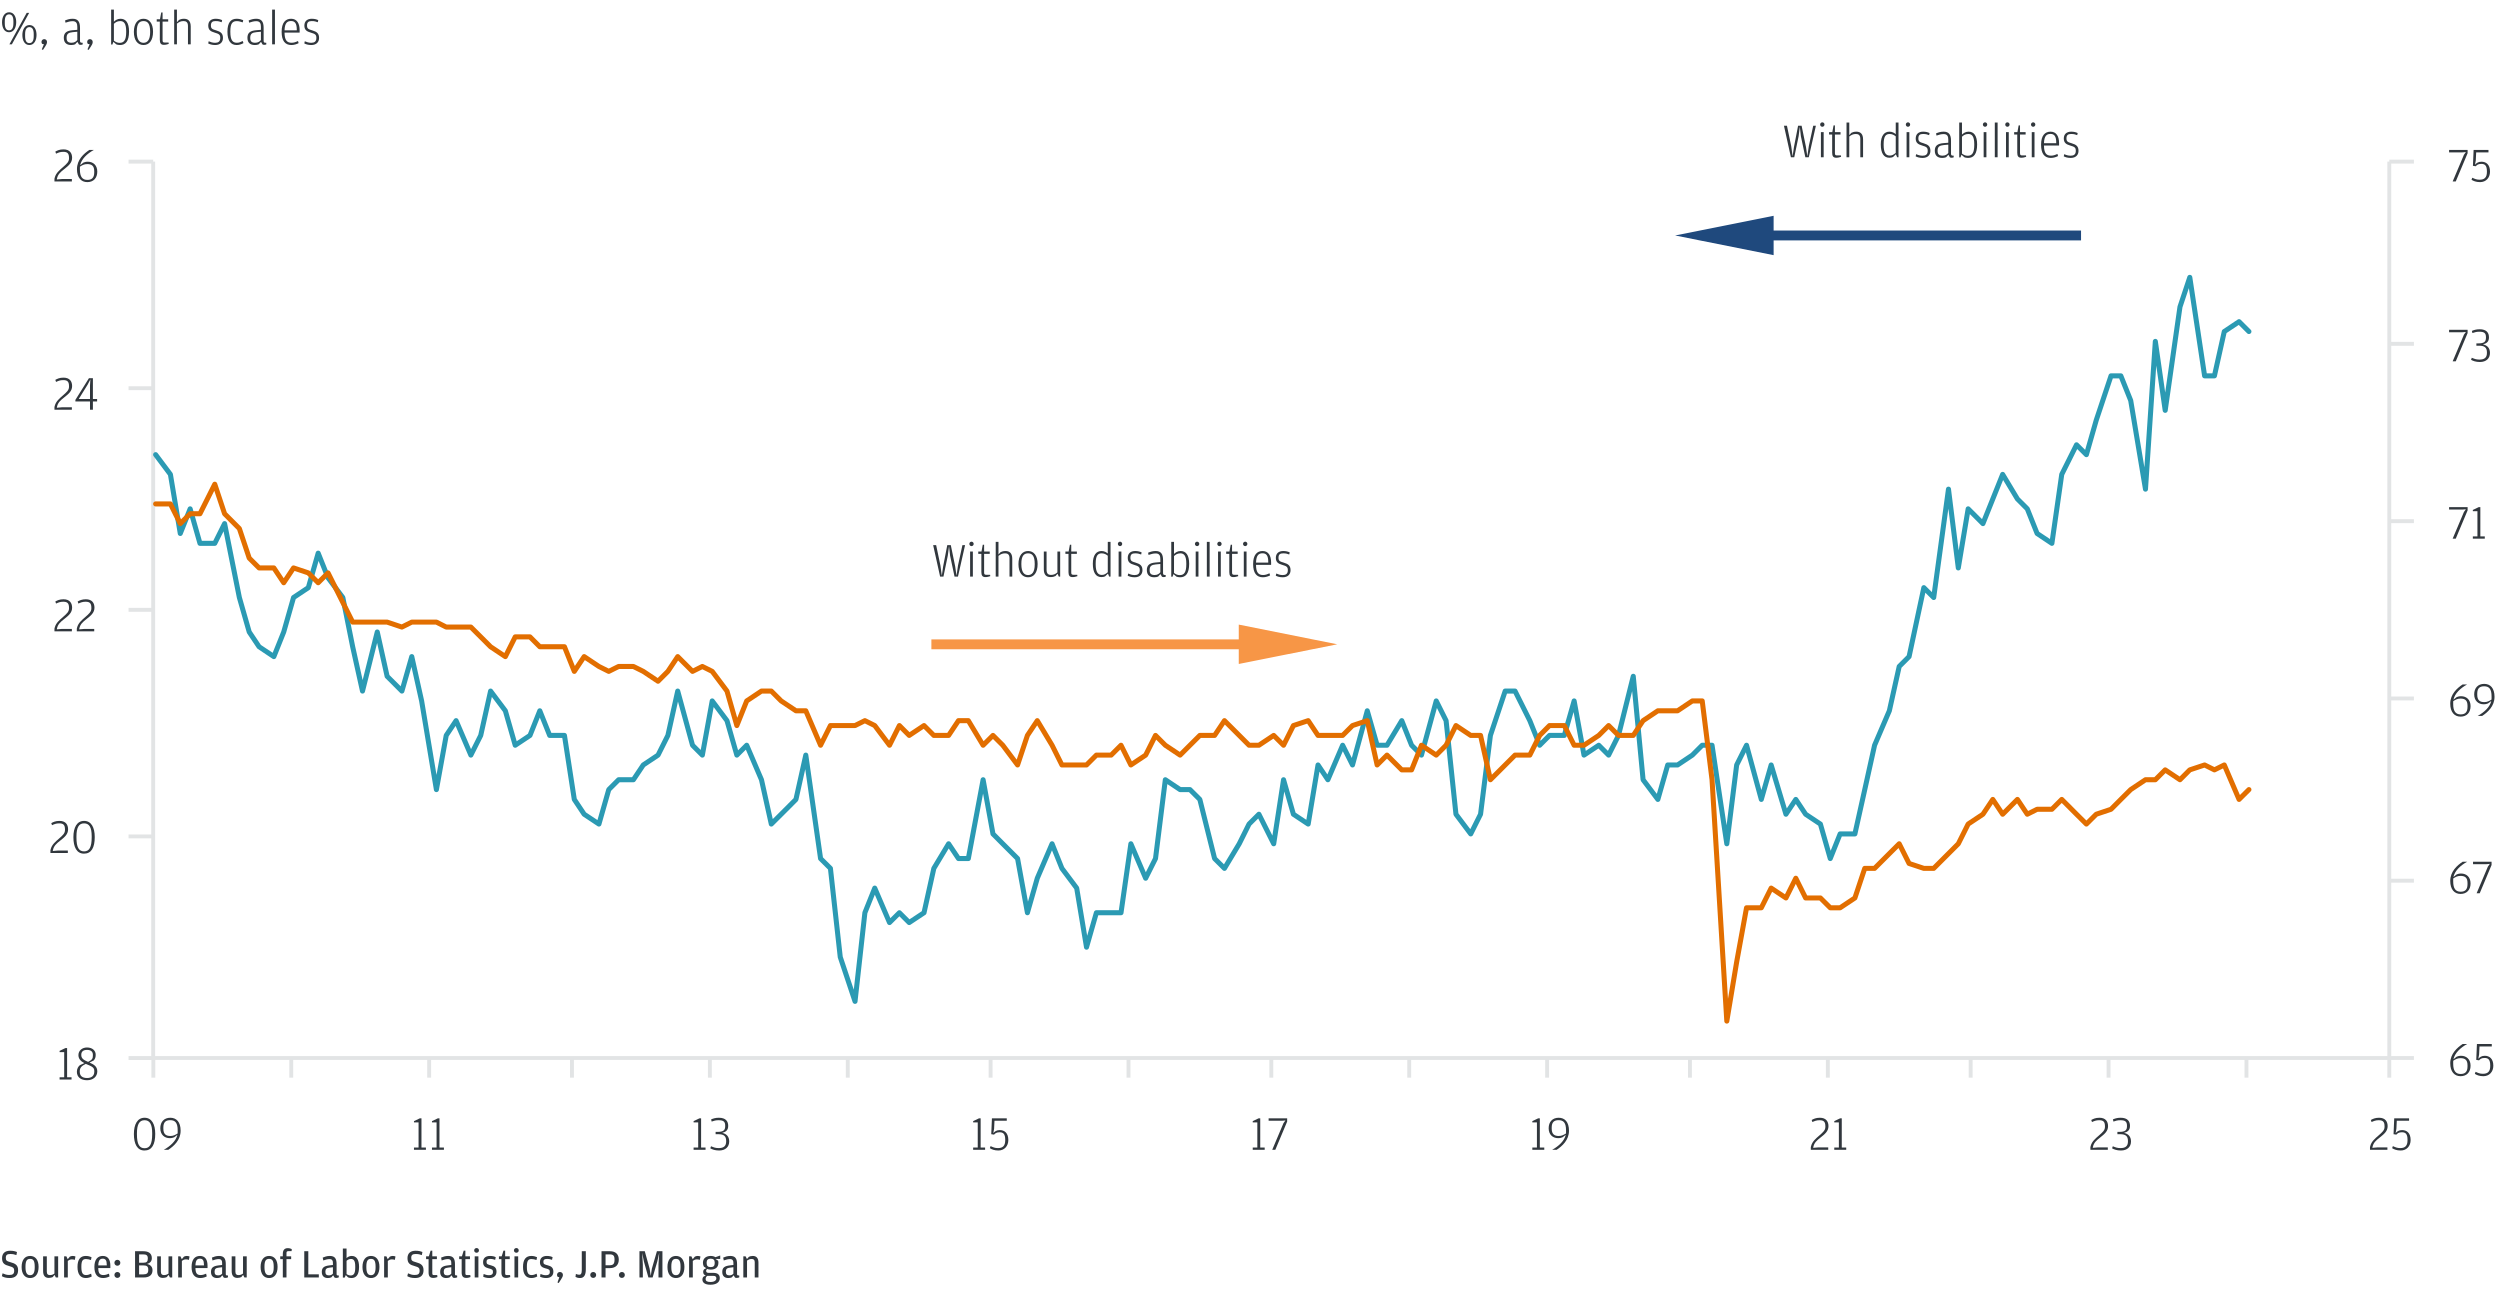 <svg width="620" height="320" viewBox="0 0 620 320" fill="none" xmlns="http://www.w3.org/2000/svg">
<path d="M592.542 262.385V40.082" stroke="#E2E4E5" stroke-width="0.967" stroke-linejoin="round"/>
<path d="M592.542 40.082H598.651M592.542 85.274H598.651M592.542 129.247H598.651M592.542 173.22H598.651M592.542 218.411H598.651M592.542 262.385H598.651" stroke="#E2E4E5" stroke-width="0.967" stroke-linejoin="round"/>
<path d="M37.99 262.385V40.082" stroke="#E2E4E5" stroke-width="0.967" stroke-linejoin="round"/>
<path d="M31.88 40.082H37.99M31.88 96.274H37.99M31.88 151.238H37.99M31.88 207.43H37.99M31.88 262.394H37.99" stroke="#E2E4E5" stroke-width="0.967" stroke-linejoin="round"/>
<path d="M37.99 262.385H592.542" stroke="#E2E4E5" stroke-width="0.967" stroke-linejoin="round"/>
<path d="M592.542 262.385V267.266M557.124 262.385V267.266M522.923 262.385V267.266M488.723 262.385V267.266M453.305 262.385V267.266M419.104 262.385V267.266M383.686 262.385V267.266M349.485 262.385V267.266M315.285 262.385V267.266M279.867 262.385V267.266M245.666 262.385V267.266M210.248 262.385V267.266M176.048 262.385V267.266M141.847 262.385V267.266M106.429 262.385V267.266M72.229 262.385V267.266M38.028 262.385V267.266" stroke="#E2E4E5" stroke-width="0.967" stroke-linejoin="round"/>
<path d="M38.599 112.756L42.262 117.647L44.708 132.302L47.154 126.192L49.59 134.747H53.263L55.699 129.856L59.362 148.184L61.808 156.729L64.254 160.393L67.917 162.838L70.363 156.729L72.799 148.184L76.463 145.738L78.908 137.183L81.354 143.293L85.018 148.184L87.463 160.393L89.899 171.384L93.563 156.729L96.008 167.72L99.672 171.384L102.118 162.838L104.563 173.829L108.227 195.821L110.663 182.384L113.109 178.721L116.772 187.266L119.218 182.384L121.664 171.384L125.327 176.275L127.773 184.82L131.436 182.384L133.872 176.275L136.318 182.384H139.982L142.427 198.257L144.873 201.93L148.537 204.366L150.973 195.821L153.418 193.375H157.082L159.528 189.711L163.191 187.266L165.637 182.384L168.073 171.384L171.746 184.82L174.182 187.266L176.628 173.829L180.291 178.721L182.737 187.266L185.183 184.82L188.846 193.375L191.282 204.366L193.728 201.93L197.392 198.257L199.837 187.266L203.501 212.921L205.946 215.357L208.382 237.348L212.046 248.339L214.492 226.357L216.937 220.248L220.601 228.793L223.047 226.357L225.483 228.793L229.156 226.357L231.592 215.357L235.256 209.257L237.701 212.921H240.147L243.81 193.375L246.256 206.812L248.692 209.257L252.356 212.921L254.801 226.357L257.247 217.803L260.911 209.257L263.356 215.357L267.02 220.248L269.456 234.903L271.902 226.357H275.565H278.011L280.456 209.257L284.12 217.803L286.566 212.921L289.002 193.375L292.665 195.821H295.111L297.557 198.257L301.22 212.921L303.666 215.357L307.33 209.257L309.766 204.366L312.211 201.93L315.875 209.257L318.32 193.375L320.766 201.93L324.43 204.366L326.866 189.711L329.311 193.375L332.975 184.82L335.421 189.711L339.084 176.275L341.53 184.82H343.976L347.639 178.721L350.075 184.82L352.521 187.266L356.184 173.829L358.63 178.721L361.076 201.93L364.739 206.812L367.175 201.93L369.621 182.384L373.285 171.384H375.73L379.394 178.721L381.84 184.82L384.276 182.384H387.949L390.385 173.829L392.83 187.266L396.494 184.82L398.94 187.266L401.385 182.384L405.049 167.72L407.485 193.375L411.149 198.257L413.594 189.711H416.04L419.704 187.266L422.149 184.82H424.585L428.249 209.257L430.694 189.711L433.14 184.82L436.804 198.257L439.249 189.711L442.913 201.93L445.359 198.257L447.795 201.93L451.458 204.366L453.904 212.921L456.35 206.812H460.013L462.459 195.821L464.895 184.82L468.558 176.275L471.004 165.284L473.45 162.838L477.113 145.738L479.559 148.184L483.223 121.311L485.659 140.847L488.104 126.192L491.768 129.856L494.214 123.747L496.659 117.647L500.323 123.747L502.768 126.192L505.204 132.302L508.868 134.747L511.314 117.647L514.977 110.31L517.423 112.756L519.869 104.211L523.532 93.21H525.968L528.414 99.319L532.078 121.311L534.523 84.665L536.969 101.765L540.632 76.11L543.068 68.783L546.742 93.21H549.178L551.623 82.219L555.287 79.773L557.733 82.219" stroke="#2B9AB3" stroke-width="1.25" stroke-linecap="round" stroke-linejoin="round"/>
<path d="M38.599 124.974H42.262L44.708 129.856L47.154 127.41H49.59L53.263 120.083L55.699 127.41L59.362 131.084L61.808 138.411L64.254 140.847H67.917L70.363 144.52L72.799 140.847L76.463 142.075L78.908 144.52L81.354 142.075L85.018 149.402L87.463 154.283H89.899H93.563H96.008L99.672 155.511L102.118 154.283H104.563H108.227L110.663 155.511H113.109H116.772L119.218 157.947L121.664 160.393L125.327 162.838L127.773 157.947H131.436L133.872 160.393H136.318H139.982L142.427 166.502L144.873 162.838L148.537 165.284L150.973 166.502L153.418 165.284H157.082L159.528 166.502L163.191 168.948L165.637 166.502L168.073 162.838L171.746 166.502L174.182 165.284L176.628 166.502L180.291 171.384L182.737 179.939L185.183 173.829L188.846 171.384H191.282L193.728 173.829L197.392 176.275H199.837L203.501 184.82L205.946 179.939H208.382H212.046L214.492 178.721L216.937 179.939L220.601 184.82L223.047 179.939L225.483 182.384L229.156 179.939L231.592 182.384H235.256L237.701 178.721H240.147L243.81 184.82L246.256 182.384L248.692 184.82L252.356 189.711L254.801 182.384L257.247 178.721L260.911 184.82L263.356 189.711H267.02H269.456L271.902 187.266H275.565L278.011 184.82L280.456 189.711L284.12 187.266L286.566 182.384L289.002 184.82L292.665 187.266L295.111 184.82L297.557 182.384H301.22L303.666 178.721L307.33 182.384L309.766 184.82H312.211L315.875 182.384L318.32 184.82L320.766 179.939L324.43 178.721L326.866 182.384H329.311H332.975L335.421 179.939L339.084 178.721L341.53 189.711L343.976 187.266L347.639 190.929H350.075L352.521 184.82L356.184 187.266L358.63 184.82L361.076 179.939L364.739 182.384H367.175L369.621 193.375L373.285 189.711L375.73 187.266H379.394L381.84 182.384L384.276 179.939H387.949L390.385 184.82H392.83L396.494 182.384L398.94 179.939L401.385 182.384H405.049L407.485 178.721L411.149 176.275H413.594H416.04L419.704 173.829H422.149L424.585 193.375L428.249 253.231L430.694 238.566L433.14 225.13H436.804L439.249 220.248L442.913 222.694L445.359 217.803L447.795 222.694H451.458L453.904 225.13H456.35L460.013 222.694L462.459 215.357H464.895L468.558 211.693L471.004 209.257L473.45 214.139L477.113 215.357H479.559L483.223 211.693L485.659 209.257L488.104 204.366L491.768 201.93L494.214 198.257L496.659 201.93L500.323 198.257L502.768 201.93L505.204 200.702H508.868L511.314 198.257L514.977 201.93L517.423 204.366L519.869 201.93L523.532 200.702L525.968 198.257L528.414 195.821L532.078 193.375H534.523L536.969 190.929L540.632 193.375L543.068 190.929L546.742 189.711L549.178 190.929L551.623 189.711L555.287 198.257L557.733 195.821" stroke="#E26E00" stroke-width="1.25" stroke-linecap="round" stroke-linejoin="round"/>
<path d="M608.452 262.698L609.268 262.05C609.544 261.942 609.868 261.834 610.348 261.834C611.656 261.834 612.7 262.686 612.7 264.294C612.7 265.878 611.764 266.898 610.216 266.898C608.68 266.898 607.66 265.758 607.66 263.682C607.66 261.342 609.352 259.83 610.732 258.918H611.848C610.18 259.83 608.776 261.174 608.452 262.698ZM608.404 263.058C608.392 263.142 608.392 263.238 608.392 263.334V263.778C608.392 265.566 609.004 266.346 610.24 266.346C611.332 266.346 611.944 265.83 611.944 264.474V264.198C611.944 262.842 611.308 262.422 610.192 262.422C609.424 262.422 608.944 262.722 608.404 263.058ZM615.885 266.898C614.865 266.898 614.229 266.61 613.761 266.322L613.941 265.806C614.577 266.094 614.997 266.298 615.765 266.298C616.929 266.298 617.577 265.782 617.577 264.366V264.246C617.577 262.71 617.025 262.374 616.161 262.374C615.369 262.374 615.069 262.674 614.805 262.962L614.109 262.854L614.277 258.918H617.961V259.518H614.913L614.817 261.51L614.625 262.578C614.961 262.194 615.417 261.834 616.221 261.834C617.349 261.834 618.345 262.506 618.345 264.306C618.345 265.818 617.337 266.898 615.885 266.898Z" fill="#31373D"/>
<path d="M608.452 217.497L609.268 216.849C609.544 216.741 609.868 216.633 610.348 216.633C611.656 216.633 612.7 217.485 612.7 219.093C612.7 220.677 611.764 221.697 610.216 221.697C608.68 221.697 607.66 220.557 607.66 218.481C607.66 216.141 609.352 214.629 610.732 213.717H611.848C610.18 214.629 608.776 215.973 608.452 217.497ZM608.404 217.857C608.392 217.941 608.392 218.037 608.392 218.133V218.577C608.392 220.365 609.004 221.145 610.24 221.145C611.332 221.145 611.944 220.629 611.944 219.273V218.997C611.944 217.641 611.308 217.221 610.192 217.221C609.424 217.221 608.944 217.521 608.404 217.857ZM614.201 221.529L616.997 214.917L617.477 214.245L616.625 214.317H613.313V213.717H617.909V214.521L614.969 221.529H614.201Z" fill="#31373D"/>
<path d="M608.452 173.524L609.268 172.876C609.544 172.768 609.868 172.66 610.348 172.66C611.656 172.66 612.7 173.512 612.7 175.12C612.7 176.704 611.764 177.724 610.216 177.724C608.68 177.724 607.66 176.584 607.66 174.508C607.66 172.168 609.352 170.656 610.732 169.744H611.848C610.18 170.656 608.776 172 608.452 173.524ZM608.404 173.884C608.392 173.968 608.392 174.064 608.392 174.16V174.604C608.392 176.392 609.004 177.172 610.24 177.172C611.332 177.172 611.944 176.656 611.944 175.3V175.024C611.944 173.668 611.308 173.248 610.192 173.248C609.424 173.248 608.944 173.548 608.404 173.884ZM617.836 173.848L617.032 174.448C616.756 174.556 616.432 174.664 615.952 174.664C614.644 174.664 613.6 173.812 613.6 172.204C613.6 170.62 614.536 169.6 616.084 169.6C617.608 169.6 618.64 170.656 618.64 172.816C618.64 175.156 616.948 176.644 615.568 177.556H614.452C616.096 176.644 617.5 175.348 617.836 173.848ZM617.896 173.5C617.896 173.38 617.908 173.272 617.908 173.164V172.72C617.908 170.884 617.32 170.2 616.06 170.2C614.968 170.2 614.356 170.68 614.356 172.024V172.3C614.356 173.656 614.992 174.124 616.108 174.124C616.864 174.124 617.356 173.824 617.896 173.5Z" fill="#31373D"/>
<path d="M608.26 133.583L611.056 126.971L611.536 126.299L610.684 126.371H607.372V125.771H611.968V126.575L609.028 133.583H608.26ZM613.264 133.583V133.019H614.404V126.779H613.264V126.467L614.716 125.771H615.124V133.019H616.228V133.583H613.264Z" fill="#31373D"/>
<path d="M608.26 89.61L611.056 82.998L611.536 82.326L610.684 82.398H607.372V81.798H611.968V82.602L609.028 89.61H608.26ZM615.019 89.778C613.999 89.778 613.315 89.514 612.823 89.238L613.003 88.722C613.639 88.986 614.095 89.178 614.899 89.178C616.147 89.178 616.759 88.686 616.759 87.534V87.414C616.759 86.166 616.147 85.734 614.803 85.734H614.143V85.158H614.635C616.063 85.158 616.519 84.762 616.519 83.73V83.646C616.519 82.59 616.075 82.266 614.863 82.266C614.131 82.266 613.783 82.398 613.159 82.602L613.027 82.062C613.471 81.87 614.071 81.654 614.935 81.654C616.651 81.654 617.263 82.518 617.263 83.67C617.263 84.702 616.735 85.146 615.775 85.41C616.855 85.626 617.515 86.346 617.515 87.534C617.515 88.878 616.579 89.778 615.019 89.778Z" fill="#31373D"/>
<path d="M608.26 45L611.056 38.388L611.536 37.716L610.684 37.788H607.372V37.188H611.968V37.992L609.028 45H608.26ZM615.064 45.168C614.044 45.168 613.408 44.88 612.94 44.592L613.12 44.076C613.756 44.364 614.176 44.568 614.944 44.568C616.108 44.568 616.756 44.052 616.756 42.636V42.516C616.756 40.98 616.204 40.644 615.34 40.644C614.548 40.644 614.248 40.944 613.984 41.232L613.288 41.124L613.456 37.188H617.14V37.788H614.092L613.996 39.78L613.804 40.848C614.14 40.464 614.596 40.104 615.4 40.104C616.528 40.104 617.524 40.776 617.524 42.576C617.524 44.088 616.516 45.168 615.064 45.168Z" fill="#31373D"/>
<path d="M14.78 267.73V267.166H15.92V260.926H14.78V260.614L16.232 259.918H16.64V267.166H17.744V267.73H14.78ZM20.925 263.65C20.049 263.23 19.449 262.594 19.449 261.658C19.449 260.554 20.373 259.774 21.573 259.774C22.905 259.774 23.733 260.554 23.733 261.574C23.733 262.198 23.601 262.558 23.265 262.978L22.197 263.518C23.241 263.962 24.129 264.466 24.129 265.69C24.129 267.034 23.061 267.898 21.597 267.898C20.025 267.898 19.065 267.106 19.065 265.81C19.065 265.018 19.413 264.49 19.821 264.154L20.925 263.65ZM21.849 263.35C22.941 262.81 23.037 262.462 23.037 261.67V261.598C23.037 260.866 22.617 260.374 21.585 260.374C20.505 260.374 20.157 260.926 20.157 261.586V261.658C20.157 262.45 20.697 262.882 21.849 263.35ZM21.273 263.842C20.181 264.358 19.785 264.838 19.785 265.69V265.822C19.785 266.83 20.421 267.346 21.585 267.346C22.773 267.346 23.385 266.758 23.385 265.774V265.606C23.385 264.718 22.821 264.478 21.273 263.842Z" fill="#31373D"/>
<path d="M12.504 211.538V210.878L12.576 210.59C12.864 209.462 13.776 208.718 14.616 207.986C15.564 207.158 16.116 206.678 16.116 205.838V205.706C16.116 204.53 15.672 204.194 14.664 204.194C13.908 204.194 13.416 204.41 12.9 204.65L12.72 204.134C13.2 203.87 13.764 203.582 14.748 203.582C16.308 203.582 16.884 204.542 16.884 205.67C16.884 206.918 16.008 207.626 14.928 208.478C13.98 209.222 13.332 209.786 13.128 210.854L13.092 211.046L14.328 210.938H16.824V211.538H12.504ZM20.831 211.706C19.019 211.706 18.203 210.086 18.203 207.614C18.203 205.226 19.067 203.582 20.855 203.582C22.631 203.582 23.495 205.19 23.495 207.59C23.495 210.218 22.667 211.706 20.831 211.706ZM20.855 211.142C22.139 211.142 22.739 210.146 22.739 207.65V207.41C22.739 205.202 22.163 204.194 20.843 204.194C19.535 204.194 18.959 205.25 18.959 207.458V207.686C18.959 210.182 19.571 211.142 20.855 211.142Z" fill="#31373D"/>
<path d="M13.504 156.574V155.914L13.576 155.626C13.864 154.498 14.776 153.754 15.616 153.022C16.564 152.194 17.116 151.714 17.116 150.874V150.742C17.116 149.566 16.672 149.23 15.664 149.23C14.908 149.23 14.416 149.446 13.9 149.686L13.72 149.17C14.2 148.906 14.764 148.618 15.748 148.618C17.308 148.618 17.884 149.578 17.884 150.706C17.884 151.954 17.008 152.662 15.928 153.514C14.98 154.258 14.332 154.822 14.128 155.89L14.092 156.082L15.328 155.974H17.824V156.574H13.504ZM19.047 156.574V155.914L19.119 155.626C19.407 154.498 20.319 153.754 21.159 153.022C22.107 152.194 22.659 151.714 22.659 150.874V150.742C22.659 149.566 22.215 149.23 21.207 149.23C20.451 149.23 19.959 149.446 19.443 149.686L19.263 149.17C19.743 148.906 20.307 148.618 21.291 148.618C22.851 148.618 23.427 149.578 23.427 150.706C23.427 151.954 22.551 152.662 21.471 153.514C20.523 154.258 19.875 154.822 19.671 155.89L19.635 156.082L20.871 155.974H23.367V156.574H19.047Z" fill="#31373D"/>
<path d="M13.504 101.61V100.95L13.576 100.662C13.864 99.534 14.776 98.79 15.616 98.058C16.564 97.23 17.116 96.75 17.116 95.91V95.778C17.116 94.602 16.672 94.266 15.664 94.266C14.908 94.266 14.416 94.482 13.9 94.722L13.72 94.206C14.2 93.942 14.764 93.654 15.748 93.654C17.308 93.654 17.884 94.614 17.884 95.742C17.884 96.99 17.008 97.698 15.928 98.55C14.98 99.294 14.332 99.858 14.128 100.926L14.092 101.118L15.328 101.01H17.824V101.61H13.504ZM22.32 101.61V99.57H18.696V99.174L22.056 93.798H23.04V98.958H24.084V99.57H23.04V101.61H22.32ZM19.524 98.958H22.32V95.586L22.416 94.074L21.732 95.394L19.524 98.958Z" fill="#31373D"/>
<path d="M13.504 45V44.34L13.576 44.052C13.864 42.924 14.776 42.18 15.616 41.448C16.564 40.62 17.116 40.14 17.116 39.3V39.168C17.116 37.992 16.672 37.656 15.664 37.656C14.908 37.656 14.416 37.872 13.9 38.112L13.72 37.596C14.2 37.332 14.764 37.044 15.748 37.044C17.308 37.044 17.884 38.004 17.884 39.132C17.884 40.38 17.008 41.088 15.928 41.94C14.98 42.684 14.332 43.248 14.128 44.316L14.092 44.508L15.328 44.4H17.824V45H13.504ZM19.878 40.968L20.694 40.32C20.97 40.212 21.294 40.104 21.774 40.104C23.082 40.104 24.126 40.956 24.126 42.564C24.126 44.148 23.19 45.168 21.642 45.168C20.106 45.168 19.086 44.028 19.086 41.952C19.086 39.612 20.778 38.1 22.158 37.188H23.274C21.606 38.1 20.202 39.444 19.878 40.968ZM19.83 41.328C19.818 41.412 19.818 41.508 19.818 41.604V42.048C19.818 43.836 20.43 44.616 21.666 44.616C22.758 44.616 23.37 44.1 23.37 42.744V42.468C23.37 41.112 22.734 40.692 21.618 40.692C20.85 40.692 20.37 40.992 19.83 41.328Z" fill="#31373D"/>
<path d="M35.833 285.326C34.021 285.326 33.205 283.706 33.205 281.234C33.205 278.846 34.069 277.202 35.857 277.202C37.633 277.202 38.497 278.81 38.497 281.21C38.497 283.838 37.669 285.326 35.833 285.326ZM35.857 284.762C37.141 284.762 37.741 283.766 37.741 281.27V281.03C37.741 278.822 37.165 277.814 35.845 277.814C34.537 277.814 33.961 278.87 33.961 281.078V281.306C33.961 283.802 34.573 284.762 35.857 284.762ZM43.991 281.45L43.187 282.05C42.911 282.158 42.587 282.266 42.107 282.266C40.799 282.266 39.755 281.414 39.755 279.806C39.755 278.222 40.691 277.202 42.239 277.202C43.763 277.202 44.795 278.258 44.795 280.418C44.795 282.758 43.103 284.246 41.723 285.158H40.607C42.251 284.246 43.655 282.95 43.991 281.45ZM44.051 281.102C44.051 280.982 44.063 280.874 44.063 280.766V280.322C44.063 278.486 43.475 277.802 42.215 277.802C41.123 277.802 40.511 278.282 40.511 279.626V279.902C40.511 281.258 41.147 281.726 42.263 281.726C43.019 281.726 43.511 281.426 44.051 281.102Z" fill="#31373D"/>
<path d="M102.664 285.158V284.594H103.804V278.354H102.664V278.042L104.116 277.346H104.524V284.594H105.628V285.158H102.664ZM107.129 285.158V284.594H108.269V278.354H107.129V278.042L108.581 277.346H108.989V284.594H110.093V285.158H107.129Z" fill="#31373D"/>
<path d="M172.012 285.158V284.594H173.152V278.354H172.012V278.042L173.464 277.346H173.872V284.594H174.976V285.158H172.012ZM178.349 285.326C177.329 285.326 176.645 285.062 176.153 284.786L176.333 284.27C176.969 284.534 177.425 284.726 178.229 284.726C179.477 284.726 180.089 284.234 180.089 283.082V282.962C180.089 281.714 179.477 281.282 178.133 281.282H177.473V280.706H177.965C179.393 280.706 179.849 280.31 179.849 279.278V279.194C179.849 278.138 179.405 277.814 178.193 277.814C177.461 277.814 177.113 277.946 176.489 278.15L176.357 277.61C176.801 277.418 177.401 277.202 178.265 277.202C179.981 277.202 180.593 278.066 180.593 279.218C180.593 280.25 180.065 280.694 179.105 280.958C180.185 281.174 180.845 281.894 180.845 283.082C180.845 284.426 179.909 285.326 178.349 285.326Z" fill="#31373D"/>
<path d="M241.341 285.158V284.594H242.481V278.354H241.341V278.042L242.793 277.346H243.201V284.594H244.305V285.158H241.341ZM247.605 285.326C246.585 285.326 245.949 285.038 245.481 284.75L245.661 284.234C246.297 284.522 246.717 284.726 247.485 284.726C248.649 284.726 249.297 284.21 249.297 282.794V282.674C249.297 281.138 248.745 280.802 247.881 280.802C247.089 280.802 246.789 281.102 246.525 281.39L245.829 281.282L245.997 277.346H249.681V277.946H246.633L246.537 279.938L246.345 281.006C246.681 280.622 247.137 280.262 247.941 280.262C249.069 280.262 250.065 280.934 250.065 282.734C250.065 284.246 249.057 285.326 247.605 285.326Z" fill="#31373D"/>
<path d="M310.679 285.158V284.594H311.819V278.354H310.679V278.042L312.131 277.346H312.539V284.594H313.643V285.158H310.679ZM315.507 285.158L318.303 278.546L318.783 277.874L317.931 277.946H314.619V277.346H319.215V278.15L316.275 285.158H315.507Z" fill="#31373D"/>
<path d="M380.017 285.158V284.594H381.157V278.354H380.017V278.042L381.469 277.346H381.877V284.594H382.981V285.158H380.017ZM388.304 281.45L387.5 282.05C387.224 282.158 386.9 282.266 386.42 282.266C385.112 282.266 384.068 281.414 384.068 279.806C384.068 278.222 385.004 277.202 386.552 277.202C388.076 277.202 389.108 278.258 389.108 280.418C389.108 282.758 387.416 284.246 386.036 285.158H384.92C386.564 284.246 387.968 282.95 388.304 281.45ZM388.364 281.102C388.364 280.982 388.376 280.874 388.376 280.766V280.322C388.376 278.486 387.788 277.802 386.528 277.802C385.436 277.802 384.824 278.282 384.824 279.626V279.902C384.824 281.258 385.46 281.726 386.576 281.726C387.332 281.726 387.824 281.426 388.364 281.102Z" fill="#31373D"/>
<path d="M449.08 285.158V284.498L449.152 284.21C449.44 283.082 450.352 282.338 451.192 281.606C452.14 280.778 452.692 280.298 452.692 279.458V279.326C452.692 278.15 452.248 277.814 451.24 277.814C450.484 277.814 449.992 278.03 449.476 278.27L449.296 277.754C449.776 277.49 450.34 277.202 451.324 277.202C452.884 277.202 453.46 278.162 453.46 279.29C453.46 280.538 452.584 281.246 451.504 282.098C450.556 282.842 449.908 283.406 449.704 284.474L449.668 284.666L450.904 284.558H453.4V285.158H449.08ZM454.899 285.158V284.594H456.039V278.354H454.899V278.042L456.351 277.346H456.759V284.594H457.863V285.158H454.899Z" fill="#31373D"/>
<path d="M518.418 285.158V284.498L518.49 284.21C518.778 283.082 519.69 282.338 520.53 281.606C521.478 280.778 522.03 280.298 522.03 279.458V279.326C522.03 278.15 521.586 277.814 520.578 277.814C519.822 277.814 519.33 278.03 518.814 278.27L518.634 277.754C519.114 277.49 519.678 277.202 520.662 277.202C522.222 277.202 522.798 278.162 522.798 279.29C522.798 280.538 521.922 281.246 520.842 282.098C519.894 282.842 519.246 283.406 519.042 284.474L519.006 284.666L520.242 284.558H522.738V285.158H518.418ZM525.992 285.326C524.972 285.326 524.288 285.062 523.796 284.786L523.976 284.27C524.612 284.534 525.068 284.726 525.872 284.726C527.12 284.726 527.732 284.234 527.732 283.082V282.962C527.732 281.714 527.12 281.282 525.776 281.282H525.116V280.706H525.608C527.036 280.706 527.492 280.31 527.492 279.278V279.194C527.492 278.138 527.048 277.814 525.836 277.814C525.104 277.814 524.756 277.946 524.132 278.15L524 277.61C524.444 277.418 525.044 277.202 525.908 277.202C527.624 277.202 528.236 278.066 528.236 279.218C528.236 280.25 527.708 280.694 526.748 280.958C527.828 281.174 528.488 281.894 528.488 283.082C528.488 284.426 527.552 285.326 525.992 285.326Z" fill="#31373D"/>
<path d="M587.756 285.158V284.498L587.828 284.21C588.116 283.082 589.028 282.338 589.868 281.606C590.816 280.778 591.368 280.298 591.368 279.458V279.326C591.368 278.15 590.924 277.814 589.916 277.814C589.16 277.814 588.668 278.03 588.152 278.27L587.972 277.754C588.452 277.49 589.016 277.202 590 277.202C591.56 277.202 592.136 278.162 592.136 279.29C592.136 280.538 591.26 281.246 590.18 282.098C589.232 282.842 588.584 283.406 588.38 284.474L588.344 284.666L589.58 284.558H592.076V285.158H587.756ZM595.375 285.326C594.355 285.326 593.719 285.038 593.251 284.75L593.431 284.234C594.067 284.522 594.487 284.726 595.255 284.726C596.419 284.726 597.067 284.21 597.067 282.794V282.674C597.067 281.138 596.515 280.802 595.651 280.802C594.859 280.802 594.559 281.102 594.295 281.39L593.599 281.282L593.767 277.346H597.451V277.946H594.403L594.307 279.938L594.115 281.006C594.451 280.622 594.907 280.262 595.711 280.262C596.839 280.262 597.835 280.934 597.835 282.734C597.835 284.246 596.827 285.326 595.375 285.326Z" fill="#31373D"/>
<path d="M2.244 8C1.056 8 0.504 6.848 0.504 5.504C0.504 4.22 1.08 3.044 2.268 3.044C3.468 3.044 4.02 4.208 4.02 5.48C4.02 6.824 3.444 8 2.244 8ZM2.328 11L6.624 3.188H7.236L2.94 11H2.328ZM7.284 11.168C6.096 11.168 5.544 10.016 5.544 8.672C5.544 7.388 6.12 6.212 7.308 6.212C8.508 6.212 9.06 7.376 9.06 8.648C9.06 9.992 8.484 11.168 7.284 11.168ZM2.256 7.52C2.832 7.52 3.324 7.136 3.324 5.78V5.276C3.324 3.944 2.832 3.56 2.256 3.56C1.68 3.56 1.188 3.956 1.188 5.288V5.792C1.188 7.172 1.68 7.52 2.256 7.52ZM7.296 10.688C7.872 10.688 8.364 10.304 8.364 8.948V8.444C8.364 7.112 7.872 6.728 7.296 6.728C6.72 6.728 6.228 7.124 6.228 8.456V8.96C6.228 10.34 6.72 10.688 7.296 10.688ZM10.655 12.38L10.367 12.236L10.895 10.964L10.486 10.904C10.379 10.796 10.283 10.652 10.283 10.412C10.283 9.992 10.607 9.704 10.966 9.704C11.351 9.704 11.662 9.992 11.662 10.412C11.662 10.808 11.434 11.18 11.242 11.48L10.655 12.38ZM19.17 7.4V6.668C19.17 5.852 18.966 5.252 18.018 5.252C17.406 5.252 16.854 5.42 16.242 5.624L16.134 5.072C16.734 4.832 17.274 4.652 18.006 4.652C19.302 4.652 19.842 5.36 19.842 6.908V10.112C19.842 10.484 19.974 10.592 20.286 10.592H20.49L20.514 11.012C20.418 11.06 20.238 11.12 20.022 11.12C19.866 11.12 19.722 11.096 19.578 11.036L19.194 10.376L18.618 11C18.39 11.096 18.03 11.168 17.67 11.168C16.626 11.168 15.822 10.7 15.822 9.368C15.822 8.144 16.53 7.616 17.994 7.496L19.17 7.4ZM19.17 9.932V7.868L18.042 7.976C16.974 8.072 16.518 8.408 16.518 9.344V9.428C16.518 10.268 16.89 10.604 17.754 10.604C18.474 10.604 18.882 10.28 19.17 9.932ZM21.986 12.38L21.698 12.236L22.227 10.964L21.819 10.904C21.71 10.796 21.614 10.652 21.614 10.412C21.614 9.992 21.939 9.704 22.299 9.704C22.683 9.704 22.994 9.992 22.994 10.412C22.994 10.808 22.767 11.18 22.575 11.48L21.986 12.38ZM28.114 10.376L27.874 11.036H27.562V2.384H28.246V5.384C28.594 5.036 29.122 4.652 29.878 4.652C31.186 4.652 32.002 5.624 32.002 7.82C32.002 10.208 31.162 11.168 29.746 11.168C29.35 11.168 29.026 11.072 28.858 11.012L28.114 10.376ZM28.246 5.912V10.088C28.654 10.412 29.11 10.628 29.662 10.628C30.754 10.628 31.294 9.944 31.294 7.928V7.76C31.294 5.744 30.682 5.228 29.806 5.228C29.002 5.228 28.522 5.636 28.246 5.912ZM35.59 11.168C34.162 11.168 33.202 10.028 33.202 7.904C33.202 5.756 34.198 4.652 35.59 4.652C36.982 4.652 37.954 5.756 37.954 7.868C37.954 10.028 37.018 11.168 35.59 11.168ZM35.59 10.616C36.55 10.616 37.234 9.896 37.234 8V7.844C37.234 5.84 36.598 5.228 35.59 5.228C34.57 5.228 33.922 5.852 33.922 7.784V7.94C33.922 9.896 34.618 10.616 35.59 10.616ZM40.643 11.12C39.923 11.12 39.635 10.748 39.635 9.86V5.36H38.867V4.772H39.671L39.983 3.092H40.319V4.772H41.711V5.36H40.319V9.968C40.319 10.4 40.427 10.544 40.835 10.544H41.807L41.843 10.892C41.483 11.012 41.099 11.12 40.643 11.12ZM43.879 5.852V11H43.195V2.384H43.879V5.516L44.395 4.94C44.659 4.808 45.043 4.652 45.619 4.652C46.603 4.652 47.299 5.156 47.299 6.584V11H46.615V6.44C46.615 5.504 46.159 5.228 45.523 5.228C44.803 5.228 44.395 5.468 43.879 5.852ZM53.362 11.168C52.558 11.168 51.982 10.964 51.634 10.772L51.754 10.232C52.174 10.424 52.726 10.616 53.35 10.616C54.118 10.616 54.622 10.304 54.622 9.428C54.622 8.624 54.394 8.42 53.182 8.072C52.27 7.808 51.646 7.436 51.646 6.356C51.646 5.228 52.378 4.652 53.494 4.652C54.178 4.652 54.718 4.808 55.09 5L54.97 5.516C54.502 5.348 54.178 5.228 53.482 5.228C52.738 5.228 52.306 5.456 52.306 6.332C52.306 7.124 52.666 7.256 53.602 7.532C54.73 7.868 55.294 8.276 55.294 9.416C55.294 10.412 54.646 11.168 53.362 11.168ZM58.697 11.168C57.221 11.168 56.405 10.112 56.405 7.868C56.405 5.648 57.197 4.652 58.697 4.652C59.309 4.652 59.861 4.808 60.317 5L60.197 5.552C59.597 5.36 59.201 5.24 58.745 5.24C57.701 5.24 57.125 5.732 57.125 7.76V7.916C57.125 10.004 57.725 10.604 58.745 10.604C59.309 10.604 59.609 10.448 60.197 10.172L60.377 10.688C59.981 10.928 59.369 11.168 58.697 11.168ZM64.709 7.4V6.668C64.709 5.852 64.505 5.252 63.557 5.252C62.945 5.252 62.393 5.42 61.781 5.624L61.673 5.072C62.273 4.832 62.813 4.652 63.545 4.652C64.841 4.652 65.381 5.36 65.381 6.908V10.112C65.381 10.484 65.513 10.592 65.825 10.592H66.029L66.053 11.012C65.957 11.06 65.777 11.12 65.561 11.12C65.405 11.12 65.261 11.096 65.117 11.036L64.733 10.376L64.157 11C63.929 11.096 63.569 11.168 63.209 11.168C62.165 11.168 61.361 10.7 61.361 9.368C61.361 8.144 62.069 7.616 63.533 7.496L64.709 7.4ZM64.709 9.932V7.868L63.581 7.976C62.513 8.072 62.057 8.408 62.057 9.344V9.428C62.057 10.268 62.429 10.604 63.293 10.604C64.013 10.604 64.421 10.28 64.709 9.932ZM67.49 11V2.384H68.186V11H67.49ZM70.566 8.084C70.578 9.968 71.154 10.604 72.318 10.604C72.858 10.604 73.326 10.448 73.902 10.172L74.058 10.7C73.686 10.904 72.99 11.168 72.27 11.168C70.686 11.168 69.846 10.1 69.846 7.892C69.846 5.588 70.818 4.652 72.198 4.652C73.614 4.652 74.31 5.768 74.31 7.496V8.084H70.566ZM70.566 7.52H73.602V7.364C73.602 5.792 73.122 5.216 72.198 5.216C71.286 5.216 70.626 5.624 70.566 7.52ZM77.198 11.168C76.394 11.168 75.818 10.964 75.47 10.772L75.59 10.232C76.01 10.424 76.562 10.616 77.186 10.616C77.954 10.616 78.458 10.304 78.458 9.428C78.458 8.624 78.23 8.42 77.018 8.072C76.106 7.808 75.482 7.436 75.482 6.356C75.482 5.228 76.214 4.652 77.33 4.652C78.014 4.652 78.554 4.808 78.926 5L78.806 5.516C78.338 5.348 78.014 5.228 77.318 5.228C76.574 5.228 76.142 5.456 76.142 6.332C76.142 7.124 76.502 7.256 77.438 7.532C78.566 7.868 79.13 8.276 79.13 9.416C79.13 10.412 78.482 11.168 77.198 11.168Z" fill="#31373D"/>
<path d="M2.4 316.953C1.44 316.953 0.89 316.733 0.46 316.493L0.64 315.783C1.19 316.023 1.64 316.193 2.26 316.193C3.12 316.193 3.52 315.963 3.52 315.133C3.52 314.483 3.28 314.263 2.3 313.993C1.13 313.683 0.51 313.313 0.51 312.023C0.51 310.833 1.23 310.183 2.52 310.183C3.32 310.183 3.79 310.323 4.21 310.503L4.07 311.263C3.55 311.093 3.23 310.993 2.55 310.993C1.77 310.993 1.44 311.233 1.44 311.933C1.44 312.593 1.62 312.763 2.64 313.043C3.78 313.343 4.49 313.753 4.49 315.013C4.49 316.283 3.76 316.953 2.4 316.953ZM7.471 316.953C6.171 316.953 5.361 315.973 5.361 314.213C5.361 312.423 6.191 311.473 7.471 311.473C8.751 311.473 9.571 312.423 9.571 314.183C9.571 315.973 8.771 316.953 7.471 316.953ZM7.471 316.243C8.181 316.243 8.611 315.763 8.611 314.303V314.143C8.611 312.613 8.221 312.203 7.471 312.203C6.721 312.203 6.321 312.613 6.321 314.093V314.263C6.321 315.763 6.751 316.243 7.471 316.243ZM13.5 315.843V311.573H14.42V316.813H13.85L13.52 316.173L13.07 316.723C12.83 316.833 12.5 316.923 12.09 316.923C11.23 316.923 10.69 316.413 10.69 315.253V311.573H11.61V315.363C11.61 316.013 11.91 316.223 12.36 316.223C12.85 316.223 13.16 316.073 13.5 315.843ZM16.796 312.283L17.326 311.643C17.556 311.533 17.786 311.473 18.056 311.473C18.376 311.473 18.596 311.553 18.716 311.623L18.546 312.463C18.356 312.383 18.156 312.323 17.816 312.323C17.416 312.323 17.116 312.483 16.816 312.693V316.813H15.896V311.573H16.456L16.796 312.283ZM21.279 316.953C19.949 316.953 19.219 316.013 19.219 314.193C19.219 312.363 19.929 311.473 21.279 311.473C21.859 311.473 22.359 311.623 22.699 311.783L22.559 312.483C22.109 312.343 21.749 312.243 21.339 312.243C20.579 312.243 20.179 312.573 20.179 314.083V314.243C20.179 315.783 20.589 316.213 21.339 316.213C21.819 316.213 22.159 316.073 22.599 315.873L22.749 316.563C22.419 316.753 21.909 316.953 21.279 316.953ZM24.368 314.483C24.388 315.783 24.758 316.213 25.648 316.213C26.138 316.213 26.568 316.063 27.018 315.873L27.168 316.553C26.858 316.723 26.248 316.953 25.588 316.953C24.158 316.953 23.408 316.023 23.408 314.203C23.408 312.333 24.238 311.473 25.488 311.473C26.798 311.473 27.368 312.413 27.368 313.913V314.483H24.368ZM24.368 313.823H26.478V313.663C26.478 312.553 26.158 312.153 25.498 312.153C24.818 312.153 24.418 312.493 24.368 313.823ZM29.102 313.903C28.712 313.903 28.372 313.603 28.372 313.173C28.372 312.733 28.712 312.433 29.102 312.433C29.512 312.433 29.843 312.733 29.843 313.173C29.843 313.603 29.512 313.903 29.102 313.903ZM29.102 316.923C28.712 316.923 28.372 316.623 28.372 316.193C28.372 315.753 28.712 315.453 29.102 315.453C29.512 315.453 29.843 315.753 29.843 316.193C29.843 316.623 29.512 316.923 29.102 316.923ZM33.495 316.813V310.303H35.545C36.776 310.303 37.656 310.793 37.656 312.023C37.656 312.983 36.995 313.293 36.465 313.463C37.045 313.573 37.825 313.993 37.825 315.013C37.825 316.293 36.916 316.813 35.645 316.813H33.495ZM34.495 313.153H35.566C36.355 313.153 36.656 312.893 36.656 312.163V312.053C36.656 311.333 36.325 311.083 35.456 311.083H34.495V313.153ZM34.495 316.043H35.566C36.386 316.043 36.766 315.763 36.766 315.003V314.863C36.766 314.093 36.435 313.823 35.596 313.823H34.495V316.043ZM41.791 315.843V311.573H42.711V316.813H42.141L41.811 316.173L41.361 316.723C41.121 316.833 40.791 316.923 40.381 316.923C39.521 316.923 38.981 316.413 38.981 315.253V311.573H39.901V315.363C39.901 316.013 40.201 316.223 40.651 316.223C41.141 316.223 41.451 316.073 41.791 315.843ZM45.087 312.283L45.617 311.643C45.847 311.533 46.077 311.473 46.347 311.473C46.667 311.473 46.887 311.553 47.007 311.623L46.837 312.463C46.647 312.383 46.447 312.323 46.107 312.323C45.707 312.323 45.407 312.483 45.107 312.693V316.813H44.187V311.573H44.747L45.087 312.283ZM48.47 314.483C48.49 315.783 48.86 316.213 49.75 316.213C50.24 316.213 50.67 316.063 51.12 315.873L51.27 316.553C50.96 316.723 50.35 316.953 49.69 316.953C48.26 316.953 47.51 316.023 47.51 314.203C47.51 312.333 48.34 311.473 49.59 311.473C50.9 311.473 51.47 312.413 51.47 313.913V314.483H48.47ZM48.47 313.823H50.58V313.663C50.58 312.553 50.26 312.153 49.6 312.153C48.92 312.153 48.52 312.493 48.47 313.823ZM55.084 313.713V313.173C55.084 312.643 54.904 312.253 54.244 312.253C53.764 312.253 53.264 312.393 52.694 312.593L52.554 311.883C53.024 311.683 53.594 311.473 54.304 311.473C55.504 311.473 55.994 312.063 55.994 313.493V315.953C55.994 316.233 56.094 316.303 56.314 316.303H56.524L56.554 316.753C56.454 316.833 56.254 316.923 55.974 316.923C55.814 316.923 55.644 316.903 55.504 316.853L55.134 316.273L54.694 316.783C54.494 316.873 54.194 316.953 53.824 316.953C53.014 316.953 52.324 316.553 52.324 315.443C52.324 314.373 52.884 313.973 54.224 313.813L55.084 313.713ZM55.084 315.863V314.273L54.284 314.373C53.524 314.453 53.214 314.683 53.214 315.363V315.443C53.214 316.043 53.514 316.293 54.104 316.293C54.604 316.293 54.894 316.083 55.084 315.863ZM60.268 315.843V311.573H61.188V316.813H60.618L60.288 316.173L59.838 316.723C59.598 316.833 59.268 316.923 58.858 316.923C57.998 316.923 57.458 316.413 57.458 315.253V311.573H58.378V315.363C58.378 316.013 58.678 316.223 59.128 316.223C59.618 316.223 59.928 316.073 60.268 315.843ZM66.739 316.953C65.439 316.953 64.629 315.973 64.629 314.213C64.629 312.423 65.459 311.473 66.739 311.473C68.019 311.473 68.839 312.423 68.839 314.183C68.839 315.973 68.039 316.953 66.739 316.953ZM66.739 316.243C67.449 316.243 67.879 315.763 67.879 314.303V314.143C67.879 312.613 67.489 312.203 66.739 312.203C65.989 312.203 65.589 312.613 65.589 314.093V314.263C65.589 315.763 66.019 316.243 66.739 316.243ZM70.138 312.263H69.498V311.573H70.138V310.973C70.138 310.003 70.588 309.543 71.358 309.543C71.798 309.543 72.138 309.653 72.358 309.773L72.318 310.283H71.538C71.178 310.283 71.048 310.423 71.048 310.743V311.573H72.208V312.263H71.048V316.813H70.138V312.263ZM75.458 316.813V310.303H76.458V316.033H79.068V316.813H75.458ZM82.564 313.713V313.173C82.564 312.643 82.385 312.253 81.725 312.253C81.245 312.253 80.745 312.393 80.174 312.593L80.034 311.883C80.504 311.683 81.075 311.473 81.784 311.473C82.984 311.473 83.475 312.063 83.475 313.493V315.953C83.475 316.233 83.575 316.303 83.794 316.303H84.004L84.034 316.753C83.934 316.833 83.734 316.923 83.454 316.923C83.294 316.923 83.124 316.903 82.984 316.853L82.615 316.273L82.174 316.783C81.975 316.873 81.674 316.953 81.305 316.953C80.495 316.953 79.805 316.553 79.805 315.443C79.805 314.373 80.365 313.973 81.704 313.813L82.564 313.713ZM82.564 315.863V314.273L81.764 314.373C81.004 314.453 80.695 314.683 80.695 315.363V315.443C80.695 316.043 80.995 316.293 81.585 316.293C82.085 316.293 82.374 316.083 82.564 315.863ZM85.757 316.223L85.477 316.843H85.027V309.633H85.947V312.013C86.227 311.733 86.637 311.473 87.227 311.473C88.387 311.473 89.047 312.353 89.047 314.193C89.047 316.093 88.377 316.953 87.137 316.953C86.777 316.953 86.477 316.863 86.317 316.793L85.757 316.223ZM85.947 312.683V315.963C86.237 316.173 86.567 316.313 86.967 316.313C87.717 316.313 88.097 315.823 88.097 314.403V314.053C88.097 312.603 87.697 312.223 87.027 312.223C86.497 312.223 86.157 312.493 85.947 312.683ZM92.003 316.953C90.703 316.953 89.893 315.973 89.893 314.213C89.893 312.423 90.723 311.473 92.003 311.473C93.283 311.473 94.103 312.423 94.103 314.183C94.103 315.973 93.303 316.953 92.003 316.953ZM92.003 316.243C92.713 316.243 93.143 315.763 93.143 314.303V314.143C93.143 312.613 92.753 312.203 92.003 312.203C91.253 312.203 90.853 312.613 90.853 314.093V314.263C90.853 315.763 91.283 316.243 92.003 316.243ZM96.162 312.283L96.692 311.643C96.921 311.533 97.151 311.473 97.421 311.473C97.742 311.473 97.962 311.553 98.082 311.623L97.912 312.463C97.722 312.383 97.522 312.323 97.181 312.323C96.781 312.323 96.481 312.483 96.181 312.693V316.813H95.261V311.573H95.822L96.162 312.283ZM102.947 316.953C101.987 316.953 101.437 316.733 101.007 316.493L101.187 315.783C101.737 316.023 102.187 316.193 102.807 316.193C103.667 316.193 104.067 315.963 104.067 315.133C104.067 314.483 103.827 314.263 102.847 313.993C101.677 313.683 101.057 313.313 101.057 312.023C101.057 310.833 101.777 310.183 103.067 310.183C103.867 310.183 104.337 310.323 104.757 310.503L104.617 311.263C104.097 311.093 103.777 310.993 103.097 310.993C102.317 310.993 101.987 311.233 101.987 311.933C101.987 312.593 102.167 312.763 103.187 313.043C104.327 313.343 105.037 313.753 105.037 315.013C105.037 316.283 104.307 316.953 102.947 316.953ZM107.419 316.923C106.629 316.923 106.289 316.483 106.289 315.573V312.263H105.669V311.573H106.349L106.789 310.163H107.209V311.573H108.349V312.263H107.209V315.773C107.209 316.123 107.309 316.223 107.679 316.223H108.429L108.479 316.713C108.219 316.813 107.859 316.923 107.419 316.923ZM111.92 313.713V313.173C111.92 312.643 111.74 312.253 111.08 312.253C110.6 312.253 110.1 312.393 109.53 312.593L109.39 311.883C109.86 311.683 110.43 311.473 111.14 311.473C112.34 311.473 112.83 312.063 112.83 313.493V315.953C112.83 316.233 112.93 316.303 113.15 316.303H113.36L113.39 316.753C113.29 316.833 113.09 316.923 112.81 316.923C112.65 316.923 112.48 316.903 112.34 316.853L111.97 316.273L111.53 316.783C111.33 316.873 111.03 316.953 110.66 316.953C109.85 316.953 109.16 316.553 109.16 315.443C109.16 314.373 109.72 313.973 111.06 313.813L111.92 313.713ZM111.92 315.863V314.273L111.12 314.373C110.36 314.453 110.05 314.683 110.05 315.363V315.443C110.05 316.043 110.35 316.293 110.94 316.293C111.44 316.293 111.73 316.083 111.92 315.863ZM115.623 316.923C114.833 316.923 114.493 316.483 114.493 315.573V312.263H113.873V311.573H114.553L114.993 310.163H115.413V311.573H116.553V312.263H115.413V315.773C115.413 316.123 115.513 316.223 115.883 316.223H116.633L116.683 316.713C116.423 316.813 116.063 316.923 115.623 316.923ZM118.193 310.683C117.873 310.683 117.593 310.453 117.593 310.103C117.593 309.753 117.873 309.513 118.193 309.513C118.513 309.513 118.783 309.753 118.783 310.103C118.783 310.453 118.513 310.683 118.193 310.683ZM117.723 316.813V311.573H118.643V316.813H117.723ZM121.354 316.953C120.634 316.953 120.134 316.773 119.834 316.623L119.944 315.943C120.284 316.093 120.744 316.253 121.264 316.253C121.904 316.253 122.254 316.043 122.254 315.433C122.254 314.853 122.034 314.773 121.074 314.523C120.334 314.323 119.804 313.983 119.804 313.013C119.804 311.963 120.484 311.473 121.524 311.473C122.164 311.473 122.634 311.613 122.944 311.773L122.804 312.443C122.414 312.313 122.094 312.213 121.584 312.213C120.964 312.213 120.654 312.373 120.654 312.963C120.654 313.513 120.944 313.593 121.754 313.803C122.654 314.043 123.134 314.403 123.134 315.393C123.134 316.313 122.544 316.953 121.354 316.953ZM125.486 316.923C124.696 316.923 124.356 316.483 124.356 315.573V312.263H123.736V311.573H124.416L124.856 310.163H125.276V311.573H126.416V312.263H125.276V315.773C125.276 316.123 125.376 316.223 125.746 316.223H126.496L126.546 316.713C126.286 316.813 125.926 316.923 125.486 316.923ZM128.056 310.683C127.736 310.683 127.456 310.453 127.456 310.103C127.456 309.753 127.736 309.513 128.056 309.513C128.376 309.513 128.646 309.753 128.646 310.103C128.646 310.453 128.376 310.683 128.056 310.683ZM127.586 316.813V311.573H128.506V316.813H127.586ZM131.767 316.953C130.437 316.953 129.707 316.013 129.707 314.193C129.707 312.363 130.417 311.473 131.767 311.473C132.347 311.473 132.847 311.623 133.187 311.783L133.047 312.483C132.597 312.343 132.237 312.243 131.827 312.243C131.067 312.243 130.667 312.573 130.667 314.083V314.243C130.667 315.783 131.077 316.213 131.827 316.213C132.307 316.213 132.647 316.073 133.087 315.873L133.237 316.563C132.907 316.753 132.397 316.953 131.767 316.953ZM135.455 316.953C134.735 316.953 134.235 316.773 133.935 316.623L134.045 315.943C134.385 316.093 134.845 316.253 135.365 316.253C136.005 316.253 136.355 316.043 136.355 315.433C136.355 314.853 136.135 314.773 135.175 314.523C134.435 314.323 133.905 313.983 133.905 313.013C133.905 311.963 134.585 311.473 135.625 311.473C136.265 311.473 136.735 311.613 137.045 311.773L136.905 312.443C136.515 312.313 136.195 312.213 135.685 312.213C135.065 312.213 134.755 312.373 134.755 312.963C134.755 313.513 135.045 313.593 135.855 313.803C136.755 314.043 137.235 314.403 137.235 315.393C137.235 316.313 136.645 316.953 135.455 316.953ZM138.557 318.193L138.257 318.053L138.707 316.753L138.327 316.663C138.237 316.573 138.137 316.423 138.137 316.193C138.137 315.743 138.467 315.453 138.867 315.453C139.277 315.453 139.607 315.753 139.607 316.183C139.607 316.553 139.387 316.893 139.187 317.213L138.557 318.193ZM143.842 316.953C143.322 316.953 142.952 316.803 142.722 316.673L142.822 315.933C143.102 316.043 143.322 316.133 143.622 316.133C144.042 316.133 144.282 315.913 144.282 315.003V310.303H145.282V314.783C145.282 316.173 144.872 316.953 143.842 316.953ZM147.119 316.923C146.719 316.923 146.379 316.623 146.379 316.193C146.379 315.753 146.719 315.453 147.119 315.453C147.519 315.453 147.849 315.753 147.849 316.193C147.849 316.623 147.519 316.923 147.119 316.923ZM149.179 316.813V310.303H151.259C152.739 310.303 153.459 311.123 153.459 312.383C153.459 313.603 152.759 314.493 151.259 314.493H150.179V316.813H149.179ZM150.179 313.783H151.189C152.069 313.783 152.399 313.423 152.399 312.463V312.313C152.399 311.383 152.059 311.083 151.169 311.083H150.179V313.783ZM154.229 316.923C153.829 316.923 153.489 316.623 153.489 316.193C153.489 315.753 153.829 315.453 154.229 315.453C154.629 315.453 154.959 315.753 154.959 316.193C154.959 316.623 154.629 316.923 154.229 316.923ZM158.584 316.813V310.303H159.904L161.104 314.623L161.384 316.423L161.664 314.623L162.914 310.303H164.284V316.813H163.304V313.573L163.484 310.693L163.024 312.783L161.854 316.813H160.804L159.684 312.843L159.254 310.693L159.424 313.583V316.813H158.584ZM167.637 316.953C166.337 316.953 165.527 315.973 165.527 314.213C165.527 312.423 166.357 311.473 167.637 311.473C168.917 311.473 169.737 312.423 169.737 314.183C169.737 315.973 168.937 316.953 167.637 316.953ZM167.637 316.243C168.347 316.243 168.777 315.763 168.777 314.303V314.143C168.777 312.613 168.387 312.203 167.637 312.203C166.887 312.203 166.487 312.613 166.487 314.093V314.263C166.487 315.763 166.917 316.243 167.637 316.243ZM171.796 312.283L172.326 311.643C172.556 311.533 172.786 311.473 173.056 311.473C173.376 311.473 173.596 311.553 173.716 311.623L173.546 312.463C173.356 312.383 173.156 312.323 172.816 312.323C172.416 312.323 172.116 312.483 171.816 312.693V316.813H170.896V311.573H171.456L171.796 312.283ZM177.428 311.783L178.618 311.363V312.223H177.438L178.088 312.643C178.128 312.793 178.168 312.923 178.168 313.143C178.168 314.433 177.258 314.863 176.258 314.863C175.928 314.863 175.628 314.813 175.378 314.703C175.238 314.803 175.118 314.963 175.118 315.173C175.118 315.503 175.318 315.673 175.768 315.673H176.918C177.958 315.673 178.508 316.103 178.508 316.973C178.508 318.113 177.488 318.613 176.178 318.613C174.878 318.613 174.198 318.123 174.198 317.333C174.198 316.943 174.358 316.733 174.458 316.613L175.038 316.323C174.678 316.223 174.388 315.963 174.388 315.453C174.388 315.123 174.508 314.923 174.598 314.803L175.158 314.503L174.558 314.123C174.428 313.873 174.328 313.563 174.328 313.173C174.328 311.903 175.338 311.473 176.258 311.473C176.698 311.473 177.098 311.573 177.428 311.783ZM176.258 314.243C176.938 314.243 177.248 313.943 177.248 313.243V313.113C177.248 312.483 176.938 312.153 176.258 312.153C175.558 312.153 175.248 312.483 175.248 313.103V313.233C175.248 313.943 175.558 314.243 176.258 314.243ZM175.388 316.413C175.148 316.613 174.998 316.853 174.998 317.193C174.998 317.703 175.368 317.933 176.198 317.933C177.168 317.933 177.648 317.533 177.648 317.063V317.003C177.648 316.673 177.488 316.413 176.908 316.413H175.388ZM181.881 313.713V313.173C181.881 312.643 181.701 312.253 181.041 312.253C180.561 312.253 180.061 312.393 179.491 312.593L179.351 311.883C179.821 311.683 180.391 311.473 181.101 311.473C182.301 311.473 182.791 312.063 182.791 313.493V315.953C182.791 316.233 182.891 316.303 183.111 316.303H183.321L183.351 316.753C183.251 316.833 183.051 316.923 182.771 316.923C182.611 316.923 182.441 316.903 182.301 316.853L181.931 316.273L181.491 316.783C181.291 316.873 180.991 316.953 180.621 316.953C179.811 316.953 179.121 316.553 179.121 315.443C179.121 314.373 179.681 313.973 181.021 313.813L181.881 313.713ZM181.881 315.863V314.273L181.081 314.373C180.321 314.453 180.011 314.683 180.011 315.363V315.443C180.011 316.043 180.311 316.293 180.901 316.293C181.401 316.293 181.691 316.083 181.881 315.863ZM185.244 312.243L185.734 311.683C185.964 311.573 186.274 311.473 186.684 311.473C187.564 311.473 188.094 311.973 188.094 313.133V316.813H187.174V313.013C187.174 312.423 186.874 312.223 186.404 312.223C185.944 312.223 185.644 312.373 185.264 312.613V316.813H184.344V311.573H184.904L185.244 312.243Z" fill="#31373D"/>
<path d="M444.148 39L442.42 31.188H443.164L444.22 36.216L444.568 38.784L444.904 36.444L445.924 31.188H446.8L447.88 36.444L448.216 38.784L448.588 36.216L449.68 31.188H450.34L448.576 39H447.724L446.62 33.792L446.356 31.44L446.056 33.792L444.976 39H444.148ZM451.934 31.44C451.646 31.44 451.394 31.2 451.394 30.888C451.394 30.576 451.646 30.336 451.934 30.336C452.222 30.336 452.474 30.576 452.474 30.888C452.474 31.2 452.222 31.44 451.934 31.44ZM451.586 39V32.772H452.27V39H451.586ZM455.385 39.12C454.665 39.12 454.377 38.748 454.377 37.86V33.36H453.609V32.772H454.413L454.725 31.092H455.061V32.772H456.453V33.36H455.061V37.968C455.061 38.4 455.169 38.544 455.577 38.544H456.549L456.585 38.892C456.225 39.012 455.841 39.12 455.385 39.12ZM458.621 33.852V39H457.937V30.384H458.621V33.516L459.137 32.94C459.401 32.808 459.785 32.652 460.361 32.652C461.345 32.652 462.041 33.156 462.041 34.584V39H461.357V34.44C461.357 33.504 460.901 33.228 460.265 33.228C459.545 33.228 459.137 33.468 458.621 33.852ZM470.144 33.276V30.384H470.828V39H470.492L470.18 38.256L469.472 38.94C469.292 39.024 468.992 39.12 468.56 39.12C467.18 39.12 466.436 37.992 466.436 35.82C466.436 33.672 467.288 32.652 468.584 32.652C469.304 32.652 469.808 32.976 470.144 33.276ZM470.144 37.92V33.816C469.868 33.6 469.352 33.228 468.668 33.228C467.696 33.228 467.144 33.732 467.144 35.76V35.928C467.144 37.908 467.708 38.58 468.68 38.58C469.268 38.58 469.604 38.34 470.144 37.92ZM473.181 31.44C472.893 31.44 472.641 31.2 472.641 30.888C472.641 30.576 472.893 30.336 473.181 30.336C473.469 30.336 473.721 30.576 473.721 30.888C473.721 31.2 473.469 31.44 473.181 31.44ZM472.833 39V32.772H473.517V39H472.833ZM476.811 39.168C476.007 39.168 475.431 38.964 475.083 38.772L475.203 38.232C475.623 38.424 476.175 38.616 476.799 38.616C477.567 38.616 478.071 38.304 478.071 37.428C478.071 36.624 477.843 36.42 476.631 36.072C475.719 35.808 475.095 35.436 475.095 34.356C475.095 33.228 475.827 32.652 476.943 32.652C477.627 32.652 478.167 32.808 478.539 33L478.419 33.516C477.951 33.348 477.627 33.228 476.931 33.228C476.187 33.228 475.755 33.456 475.755 34.332C475.755 35.124 476.115 35.256 477.051 35.532C478.179 35.868 478.743 36.276 478.743 37.416C478.743 38.412 478.095 39.168 476.811 39.168ZM483.178 35.4V34.668C483.178 33.852 482.974 33.252 482.026 33.252C481.414 33.252 480.862 33.42 480.25 33.624L480.142 33.072C480.742 32.832 481.282 32.652 482.014 32.652C483.31 32.652 483.85 33.36 483.85 34.908V38.112C483.85 38.484 483.982 38.592 484.294 38.592H484.498L484.522 39.012C484.426 39.06 484.246 39.12 484.03 39.12C483.874 39.12 483.73 39.096 483.586 39.036L483.202 38.376L482.626 39C482.398 39.096 482.038 39.168 481.678 39.168C480.634 39.168 479.83 38.7 479.83 37.368C479.83 36.144 480.538 35.616 482.002 35.496L483.178 35.4ZM483.178 37.932V35.868L482.05 35.976C480.982 36.072 480.526 36.408 480.526 37.344V37.428C480.526 38.268 480.898 38.604 481.762 38.604C482.482 38.604 482.89 38.28 483.178 37.932ZM486.438 38.376L486.198 39.036H485.886V30.384H486.57V33.384C486.918 33.036 487.446 32.652 488.202 32.652C489.51 32.652 490.326 33.624 490.326 35.82C490.326 38.208 489.486 39.168 488.07 39.168C487.674 39.168 487.35 39.072 487.182 39.012L486.438 38.376ZM486.57 33.912V38.088C486.978 38.412 487.434 38.628 487.986 38.628C489.078 38.628 489.618 37.944 489.618 35.928V35.76C489.618 33.744 489.006 33.228 488.13 33.228C487.326 33.228 486.846 33.636 486.57 33.912ZM492.294 31.44C492.006 31.44 491.754 31.2 491.754 30.888C491.754 30.576 492.006 30.336 492.294 30.336C492.582 30.336 492.834 30.576 492.834 30.888C492.834 31.2 492.582 31.44 492.294 31.44ZM491.946 39V32.772H492.63V39H491.946ZM494.712 39V30.384H495.408V39H494.712ZM497.837 31.44C497.549 31.44 497.297 31.2 497.297 30.888C497.297 30.576 497.549 30.336 497.837 30.336C498.125 30.336 498.377 30.576 498.377 30.888C498.377 31.2 498.125 31.44 497.837 31.44ZM497.489 39V32.772H498.173V39H497.489ZM501.287 39.12C500.567 39.12 500.279 38.748 500.279 37.86V33.36H499.511V32.772H500.315L500.627 31.092H500.963V32.772H502.355V33.36H500.963V37.968C500.963 38.4 501.071 38.544 501.479 38.544H502.451L502.487 38.892C502.127 39.012 501.743 39.12 501.287 39.12ZM504.223 31.44C503.935 31.44 503.683 31.2 503.683 30.888C503.683 30.576 503.935 30.336 504.223 30.336C504.511 30.336 504.763 30.576 504.763 30.888C504.763 31.2 504.511 31.44 504.223 31.44ZM503.875 39V32.772H504.559V39H503.875ZM506.906 36.084C506.918 37.968 507.494 38.604 508.658 38.604C509.198 38.604 509.666 38.448 510.242 38.172L510.398 38.7C510.026 38.904 509.33 39.168 508.61 39.168C507.026 39.168 506.186 38.1 506.186 35.892C506.186 33.588 507.158 32.652 508.538 32.652C509.954 32.652 510.65 33.768 510.65 35.496V36.084H506.906ZM506.906 35.52H509.942V35.364C509.942 33.792 509.462 33.216 508.538 33.216C507.626 33.216 506.966 33.624 506.906 35.52ZM513.538 39.168C512.734 39.168 512.158 38.964 511.81 38.772L511.93 38.232C512.35 38.424 512.902 38.616 513.526 38.616C514.294 38.616 514.798 38.304 514.798 37.428C514.798 36.624 514.57 36.42 513.358 36.072C512.446 35.808 511.822 35.436 511.822 34.356C511.822 33.228 512.554 32.652 513.67 32.652C514.354 32.652 514.894 32.808 515.266 33L515.146 33.516C514.678 33.348 514.354 33.228 513.658 33.228C512.914 33.228 512.482 33.456 512.482 34.332C512.482 35.124 512.842 35.256 513.778 35.532C514.906 35.868 515.47 36.276 515.47 37.416C515.47 38.412 514.822 39.168 513.538 39.168Z" fill="#31373D"/>
<path d="M233.148 143L231.42 135.188H232.164L233.22 140.216L233.568 142.784L233.904 140.444L234.924 135.188H235.8L236.88 140.444L237.216 142.784L237.588 140.216L238.68 135.188H239.34L237.576 143H236.724L235.62 137.792L235.356 135.44L235.056 137.792L233.976 143H233.148ZM240.934 135.44C240.646 135.44 240.394 135.2 240.394 134.888C240.394 134.576 240.646 134.336 240.934 134.336C241.222 134.336 241.474 134.576 241.474 134.888C241.474 135.2 241.222 135.44 240.934 135.44ZM240.586 143V136.772H241.27V143H240.586ZM244.385 143.12C243.665 143.12 243.377 142.748 243.377 141.86V137.36H242.609V136.772H243.413L243.725 135.092H244.061V136.772H245.453V137.36H244.061V141.968C244.061 142.4 244.169 142.544 244.577 142.544H245.549L245.585 142.892C245.225 143.012 244.841 143.12 244.385 143.12ZM247.621 137.852V143H246.937V134.384H247.621V137.516L248.137 136.94C248.401 136.808 248.785 136.652 249.361 136.652C250.345 136.652 251.041 137.156 251.041 138.584V143H250.357V138.44C250.357 137.504 249.901 137.228 249.265 137.228C248.545 137.228 248.137 137.468 247.621 137.852ZM254.965 143.168C253.537 143.168 252.577 142.028 252.577 139.904C252.577 137.756 253.573 136.652 254.965 136.652C256.357 136.652 257.329 137.756 257.329 139.868C257.329 142.028 256.393 143.168 254.965 143.168ZM254.965 142.616C255.925 142.616 256.609 141.896 256.609 140V139.844C256.609 137.84 255.973 137.228 254.965 137.228C253.945 137.228 253.297 137.852 253.297 139.784V139.94C253.297 141.896 253.993 142.616 254.965 142.616ZM262.238 141.956V136.772H262.922V143H262.586L262.262 142.28L261.758 142.856C261.506 142.988 261.098 143.12 260.522 143.12C259.562 143.12 258.866 142.616 258.866 141.188V136.772H259.55V141.332C259.55 142.268 259.994 142.58 260.618 142.58C261.326 142.58 261.77 142.352 262.238 141.956ZM265.994 143.12C265.274 143.12 264.986 142.748 264.986 141.86V137.36H264.218V136.772H265.022L265.334 135.092H265.67V136.772H267.062V137.36H265.67V141.968C265.67 142.4 265.778 142.544 266.186 142.544H267.158L267.194 142.892C266.834 143.012 266.45 143.12 265.994 143.12ZM274.73 137.276V134.384H275.414V143H275.078L274.766 142.256L274.058 142.94C273.878 143.024 273.578 143.12 273.146 143.12C271.766 143.12 271.022 141.992 271.022 139.82C271.022 137.672 271.874 136.652 273.17 136.652C273.89 136.652 274.394 136.976 274.73 137.276ZM274.73 141.92V137.816C274.454 137.6 273.938 137.228 273.254 137.228C272.282 137.228 271.73 137.732 271.73 139.76V139.928C271.73 141.908 272.294 142.58 273.266 142.58C273.854 142.58 274.19 142.34 274.73 141.92ZM277.766 135.44C277.478 135.44 277.226 135.2 277.226 134.888C277.226 134.576 277.478 134.336 277.766 134.336C278.054 134.336 278.306 134.576 278.306 134.888C278.306 135.2 278.054 135.44 277.766 135.44ZM277.418 143V136.772H278.102V143H277.418ZM281.397 143.168C280.593 143.168 280.017 142.964 279.669 142.772L279.789 142.232C280.209 142.424 280.761 142.616 281.385 142.616C282.153 142.616 282.657 142.304 282.657 141.428C282.657 140.624 282.429 140.42 281.217 140.072C280.305 139.808 279.681 139.436 279.681 138.356C279.681 137.228 280.413 136.652 281.529 136.652C282.213 136.652 282.753 136.808 283.125 137L283.005 137.516C282.537 137.348 282.213 137.228 281.517 137.228C280.773 137.228 280.341 137.456 280.341 138.332C280.341 139.124 280.701 139.256 281.637 139.532C282.765 139.868 283.329 140.276 283.329 141.416C283.329 142.412 282.681 143.168 281.397 143.168ZM287.764 139.4V138.668C287.764 137.852 287.56 137.252 286.612 137.252C286 137.252 285.448 137.42 284.836 137.624L284.728 137.072C285.328 136.832 285.868 136.652 286.6 136.652C287.896 136.652 288.436 137.36 288.436 138.908V142.112C288.436 142.484 288.568 142.592 288.88 142.592H289.084L289.108 143.012C289.012 143.06 288.832 143.12 288.616 143.12C288.46 143.12 288.316 143.096 288.172 143.036L287.788 142.376L287.212 143C286.984 143.096 286.624 143.168 286.264 143.168C285.22 143.168 284.416 142.7 284.416 141.368C284.416 140.144 285.124 139.616 286.588 139.496L287.764 139.4ZM287.764 141.932V139.868L286.636 139.976C285.568 140.072 285.112 140.408 285.112 141.344V141.428C285.112 142.268 285.484 142.604 286.348 142.604C287.068 142.604 287.476 142.28 287.764 141.932ZM291.024 142.376L290.784 143.036H290.472V134.384H291.156V137.384C291.504 137.036 292.032 136.652 292.788 136.652C294.096 136.652 294.912 137.624 294.912 139.82C294.912 142.208 294.072 143.168 292.656 143.168C292.26 143.168 291.936 143.072 291.768 143.012L291.024 142.376ZM291.156 137.912V142.088C291.564 142.412 292.02 142.628 292.572 142.628C293.664 142.628 294.204 141.944 294.204 139.928V139.76C294.204 137.744 293.592 137.228 292.716 137.228C291.912 137.228 291.432 137.636 291.156 137.912ZM296.88 135.44C296.592 135.44 296.34 135.2 296.34 134.888C296.34 134.576 296.592 134.336 296.88 134.336C297.168 134.336 297.42 134.576 297.42 134.888C297.42 135.2 297.168 135.44 296.88 135.44ZM296.532 143V136.772H297.216V143H296.532ZM299.298 143V134.384H299.994V143H299.298ZM302.423 135.44C302.135 135.44 301.883 135.2 301.883 134.888C301.883 134.576 302.135 134.336 302.423 134.336C302.711 134.336 302.963 134.576 302.963 134.888C302.963 135.2 302.711 135.44 302.423 135.44ZM302.075 143V136.772H302.759V143H302.075ZM305.873 143.12C305.153 143.12 304.865 142.748 304.865 141.86V137.36H304.097V136.772H304.901L305.213 135.092H305.549V136.772H306.941V137.36H305.549V141.968C305.549 142.4 305.657 142.544 306.065 142.544H307.037L307.073 142.892C306.713 143.012 306.329 143.12 305.873 143.12ZM308.809 135.44C308.521 135.44 308.269 135.2 308.269 134.888C308.269 134.576 308.521 134.336 308.809 134.336C309.097 134.336 309.349 134.576 309.349 134.888C309.349 135.2 309.097 135.44 308.809 135.44ZM308.461 143V136.772H309.145V143H308.461ZM311.492 140.084C311.504 141.968 312.08 142.604 313.244 142.604C313.784 142.604 314.252 142.448 314.828 142.172L314.984 142.7C314.612 142.904 313.916 143.168 313.196 143.168C311.612 143.168 310.772 142.1 310.772 139.892C310.772 137.588 311.744 136.652 313.124 136.652C314.54 136.652 315.236 137.768 315.236 139.496V140.084H311.492ZM311.492 139.52H314.528V139.364C314.528 137.792 314.048 137.216 313.124 137.216C312.212 137.216 311.552 137.624 311.492 139.52ZM318.123 143.168C317.319 143.168 316.743 142.964 316.395 142.772L316.515 142.232C316.935 142.424 317.487 142.616 318.111 142.616C318.879 142.616 319.383 142.304 319.383 141.428C319.383 140.624 319.155 140.42 317.943 140.072C317.031 139.808 316.407 139.436 316.407 138.356C316.407 137.228 317.139 136.652 318.255 136.652C318.939 136.652 319.479 136.808 319.851 137L319.731 137.516C319.263 137.348 318.939 137.228 318.243 137.228C317.499 137.228 317.067 137.456 317.067 138.332C317.067 139.124 317.427 139.256 318.363 139.532C319.491 139.868 320.055 140.276 320.055 141.416C320.055 142.412 319.407 143.168 318.123 143.168Z" fill="#31373D"/>
<path d="M439.858 63.282L415.431 58.401L439.858 53.519V63.292V63.282ZM516.099 59.619H437.413V57.173H516.099V59.619Z" fill="#1F497D"/>
<path d="M307.214 154.902L331.641 159.784L307.214 164.665V154.892V154.902ZM230.983 158.566H309.659V161.011H230.983V158.566Z" fill="#F79646"/>
</svg>
